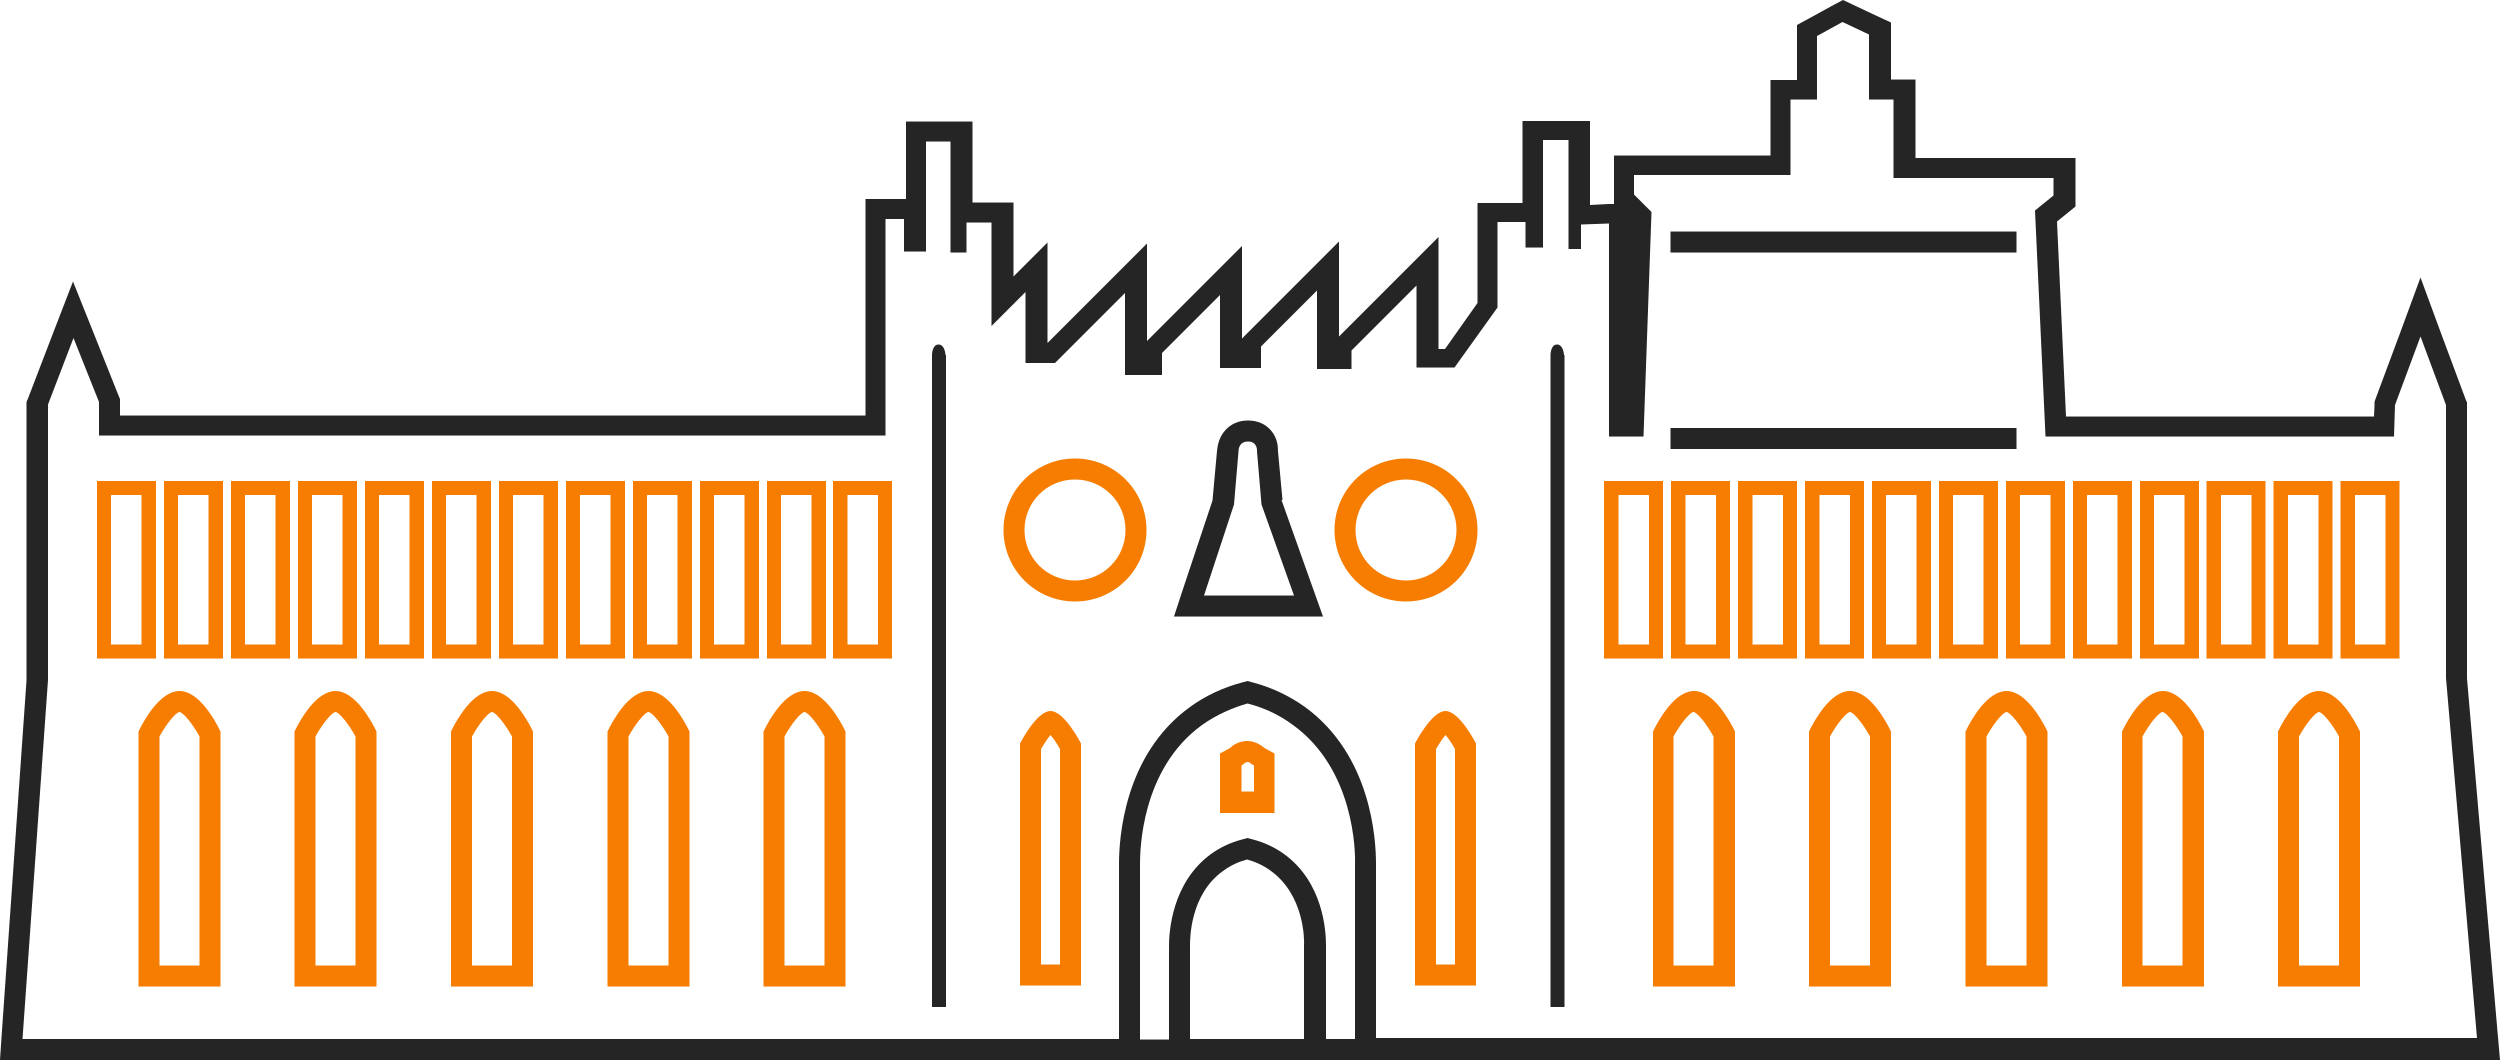 <svg id="Layer_1" xmlns="http://www.w3.org/2000/svg" version="1.1" viewBox="0 144.1 500 212.03">
  <!-- Generator: Adobe Illustrator 29.8.2, SVG Export Plug-In . SVG Version: 2.1.1 Build 3)  -->
  <defs>
    <style>
      .st0 {
        fill: #252525;
      }

      .st1 {
        fill: #f77d00;
      }
    </style>
  </defs>
  <path class="st1" d="M346,275.8h-11.8v-35.5h11.8v35.5ZM337.1,273h6.1v-29.9h-6.1v29.9ZM359.4,275.8h-11.8v-35.5h11.8v35.5ZM350.5,273h6.1v-29.9h-6.1v29.9ZM372.8,275.8h-11.8v-35.5h11.8v35.5ZM363.9,273h6.1v-29.9h-6.1v29.9ZM386.2,275.8h-11.8v-35.5h11.8v35.5ZM377.2,273h6.1v-29.9h-6.1v29.9ZM399.6,275.8h-11.8v-35.5h11.8v35.5ZM390.6,273h6.1v-29.9h-6.1v29.9ZM413,275.8h-11.8v-35.5h11.8v35.5ZM404,273h6.1v-29.9h-6.1v29.9ZM479.9,275.8h-11.8v-35.5h11.8v35.5ZM471,273h6.1v-29.9h-6.1v29.9ZM466.5,275.8h-11.8v-35.5h11.8v35.5ZM457.6,273h6.1v-29.9h-6.1v29.9ZM453.1,275.8h-11.8v-35.5h11.8v35.5ZM444.2,273h6.1v-29.9h-6.1v29.9ZM439.8,275.8h-11.8v-35.5h11.8v35.5ZM430.8,273h6.1v-29.9h-6.1v29.9ZM426.4,275.8h-11.8v-35.5h11.8v35.5ZM417.4,273h6.1v-29.9h-6.1v29.9ZM31.2,275.8h-11.8v-35.5h11.8v35.5ZM22.2,273h6.1v-29.9h-6.1v29.9ZM44.6,275.8h-11.8v-35.5h11.8v35.5ZM35.6,273h6.1v-29.9h-6.1v29.9ZM58,275.8h-11.8v-35.5h11.8v35.5ZM49,273h6.1v-29.9h-6.1v29.9ZM71.4,275.8h-11.8v-35.5h11.8v35.5ZM62.4,273h6.1v-29.9h-6.1v29.9ZM84.8,275.8h-11.8v-35.5h11.8v35.5ZM75.8,273h6.1v-29.9h-6.1v29.9ZM98.2,275.8h-11.8v-35.5h11.8v35.5ZM89.2,273h6.1v-29.9h-6.1v29.9ZM165.2,275.8h-11.8v-35.5h11.8v35.5ZM156.2,273h6.1v-29.9h-6.1v29.9ZM178.4,275.8h-11.8v-35.5h11.8v35.5ZM169.5,273h6.1v-29.9h-6.1v29.9ZM332.6,275.8h-11.8v-35.5h11.8v35.5ZM323.7,273h6.1v-29.9h-6.1v29.9ZM151.8,275.8h-11.8v-35.5h11.8v35.5ZM142.8,273h6.1v-29.9h-6.1v29.9ZM138.4,275.8h-11.8v-35.5h11.8v35.5ZM129.4,273h6.1v-29.9h-6.1v29.9ZM125,275.8h-11.8v-35.5h11.8v35.5ZM116,273h6.1v-29.9h-6.1v29.9ZM169.1,341.4h-16.4v-51l.2-.4c.9-1.8,4.1-7.7,8-7.7s7.1,5.9,8,7.7l.2.4v51ZM156.9,337.2h8v-45.8c-1.3-2.4-3.2-4.8-4-4.9-.8.1-2.7,2.5-4,4.9v45.8ZM137.9,341.4h-16.4v-51l.2-.4c.9-1.8,4.1-7.7,8-7.7s7.1,5.9,8,7.7l.2.4v51ZM125.7,337.2h8v-45.8c-1.3-2.4-3.2-4.8-4-4.9-.8.1-2.7,2.5-4,4.9v45.8ZM106.6,341.4h-16.4v-51l.2-.4c.9-1.8,4.1-7.7,8-7.7s7.1,5.9,8,7.7l.2.4v51ZM94.4,337.2h8v-45.8c-1.3-2.4-3.2-4.8-4-4.9-.8.1-2.7,2.5-4,4.9v45.8ZM75.3,341.4h-16.4v-51l.2-.4c.9-1.8,4.1-7.7,8-7.7s7.1,5.9,8,7.7l.2.4v51ZM63.1,337.2h8v-45.8c-1.3-2.4-3.2-4.8-4-4.9-.8.1-2.7,2.5-4,4.9v45.8ZM44.1,341.4h-16.4v-51l.2-.4c.9-1.8,4.1-7.7,8-7.7s7.1,5.9,8,7.7l.2.4v51ZM31.9,337.2h8v-45.8c-1.3-2.4-3.2-4.8-4-4.9-.8.1-2.7,2.5-4,4.9v45.8ZM472,341.4h-16.4v-51l.2-.4c.9-1.8,4.1-7.7,8-7.7s7.1,5.9,8,7.7l.2.4v51ZM459.8,337.2h8v-45.8c-1.3-2.4-3.2-4.8-4-4.9-.8.1-2.7,2.5-4,4.9v45.8ZM440.8,341.4h-16.4v-51l.2-.4c.9-1.8,4.1-7.7,8-7.7s7.1,5.9,8,7.7l.2.4v51ZM428.5,337.2h8v-45.8c-1.3-2.4-3.2-4.8-4-4.9-.8.1-2.7,2.5-4,4.9v45.8ZM409.5,341.4h-16.4v-51l.2-.4c.9-1.8,4.1-7.7,8-7.7s7.1,5.9,8,7.7l.2.4v51ZM397.3,337.2h8v-45.8c-1.3-2.4-3.2-4.8-4-4.9-.8.1-2.7,2.5-4,4.9v45.8ZM378.2,341.4h-16.4v-51l.2-.4c.9-1.8,4.1-7.7,8-7.7s7.1,5.9,8,7.7l.2.4v51ZM366,337.2h8v-45.8c-1.3-2.4-3.2-4.8-4-4.9-.8.1-2.7,2.5-4,4.9v45.8ZM347,341.4h-16.4v-51l.2-.4c.9-1.8,4.1-7.7,8-7.7s7.1,5.9,8,7.7l.2.4v51ZM334.7,337.2h8v-45.8c-1.3-2.4-3.2-4.8-4-4.9-.8.1-2.7,2.5-4,4.9v45.8ZM289.1,291.1c.6.7,1.3,1.7,1.9,2.8v43.1h-3.8v-43.1c.6-1,1.3-2.1,1.9-2.8M289.1,286.3c-2.8,0-6.1,6.5-6.1,6.5v48.4h12.2v-48.4s-3.3-6.5-6.1-6.5h0ZM249.5,296.5c.5,0,.8.5,1.3.7v5.2h-2.5v-5.2c.4-.2.7-.7,1.3-.7M249.5,292.3c-1.8,0-3,.9-3.5,1.4l-2,1.1v11.9h10.9v-11.9l-2-1.1c-.5-.4-1.7-1.4-3.5-1.4h0ZM210.1,291.1c.6.7,1.3,1.7,1.9,2.8v43.1h-3.8v-43.1c.6-1,1.3-2.1,1.9-2.8M210.1,286.3c-2.8,0-6.1,6.5-6.1,6.5v48.4h12.2v-48.4s-3.3-6.5-6.1-6.5h0ZM111.6,275.8h-11.8v-35.5h11.8v35.5ZM102.6,273h6.1v-29.9h-6.1v29.9ZM281.2,240c5.6,0,10.1,4.5,10.1,10.1s-4.5,10.1-10.1,10.1-10.1-4.5-10.1-10.1,4.5-10.1,10.1-10.1M281.2,235.8c-7.9,0-14.3,6.4-14.3,14.3s6.4,14.3,14.3,14.3,14.3-6.4,14.3-14.3-6.4-14.3-14.3-14.3h0ZM215,240c5.6,0,10.1,4.5,10.1,10.1s-4.5,10.1-10.1,10.1-10.1-4.5-10.1-10.1,4.5-10.1,10.1-10.1M215,235.8c-7.9,0-14.3,6.4-14.3,14.3s6.4,14.3,14.3,14.3,14.3-6.4,14.3-14.3-6.4-14.3-14.3-14.3h0Z"/>
  <path class="st0" d="M499.6,351.6l-6.2-71.8v-55.2l-.3-.7-5.1-13.7-3.9-10.6-3.9,10.6-5.1,13.7-.2.6v.7s-.1,2.2-.1,2.2h-61.6l-1.8-39,2.1-1.7,1.6-1.3v-9.7h-32v-15.7h-4.9v-11.4l-2.4-1.1-5.3-2.5-1.9-.9-1.9,1-5.1,2.8-2.2,1.2v11h-5.3v15.1h-31.3v9.7h-1.1s-3.7.2-3.7.2v-16.8h-13.5v16.4h-9v20l-6.5,9.2h-1.3v-22.4l-7.2,7.2-12.7,12.7v-19l-7.2,7.2-11.2,11.2-1,1v-18.5l-7.2,7.2-11.6,11.6-.2.2v-19.5l-7.2,7.2-12.7,12.7v-20.1l-6.8,6.8v-14.8h-8.2v-16.2h-13.3v15.5h-8.1v43.3H24v-3.3l-.3-.7-5.1-12.8-4-10-3.9,10.1-5.1,13.3-.3.7v55.7L.3,351.6l-.3,4.5h500l-.4-4.6ZM326,188.9v-.7h0c0,0,0,2.6,0,2.6v-1.9ZM261,351.9h-23v-18.7c0-1.3,0-10.2,6.6-14.9,1.6-1.2,3.3-1.9,4.8-2.3,1.5.4,3.2,1.1,4.8,2.3,6.6,4.8,6.7,13.6,6.6,14.9v18.7ZM271,316.9v35h-5.8v-18.7c0-2.8-.5-12.6-8.4-18.3-1.8-1.3-3.9-2.3-6.2-2.9l-1.1-.3-1.1.3c-2.3.6-4.4,1.6-6.2,2.9-7.8,5.7-8.4,15.5-8.4,18.4v18.7h-5.8v-35c0-2.5.1-19,12.4-27.9,3.1-2.2,6.3-3.5,9.1-4.3,2.8.7,6,2,9.1,4.3,12.3,8.9,12.5,25.4,12.4,27.9ZM275.2,351.9v-35c0-4.9-.9-21.7-14.2-31.4-3.1-2.2-6.6-3.9-10.4-4.9l-1.1-.3-1.1.3c-3.8,1-7.4,2.7-10.4,4.9-13.3,9.6-14.2,26.5-14.2,31.4v35H4.5l5.1-71.8v-55.1l5.1-13.3,5.1,12.8v6.7h157.3v-43.3h3.7v6.5h4.4v-22h4.9v22.2h3.2v-6h5v20.7l6.8-6.8v14.2h5.9l14-14v16.4h7.4v-4.4l11.6-11.6v14.6h8.2v-4.3l11.2-11.2v15.7h6.9v-3.7l13-13v16.4h7.6l8.6-12v-17.1h5.6v5.1h3.5v-21.5h5.1v21.8h2.5v-4.9l5.6-.2v42.6h6.9l1.6-44.9-3.5-3.5v-3.9h31.3v-15.1h5.3v-12.7l5.1-2.8,5.3,2.5v13h4.9v15.7h32v3.5l-3.7,3,2.1,45.2h69.7l.2-6.3,5.1-13.7,5.1,13.7v54.6l6.2,72h-220.2ZM334.1,229.7h69.2v4.2h-69.2v-4.2ZM334.1,190.4h69.2v4.2h-69.2v-4.2ZM189.2,215.1v130.4h-2.8v-130.4s0-2.1,1.3-2.1,1.4,2.1,1.4,2.1ZM312.9,215.1v130.4h-2.8v-130.4s0-2.1,1.3-2.1,1.4,2.1,1.4,2.1ZM256.5,244.1l-.9-9.7c0-1-.1-2.7-1.4-4.2-1.1-1.3-2.7-2-4.6-2s-3.4.7-4.5,1.9c-1.4,1.5-1.6,3.3-1.7,4.2l-.9,9.9-5.9,17.7-1.8,5.5h29.8l-2-5.6-6.3-17.7ZM240.8,263.2l6-18.2.9-10.6s-.1-2,1.9-2,1.8,2,1.8,2l.9,10.6,6.5,18.2h-18.1Z"/>
</svg>